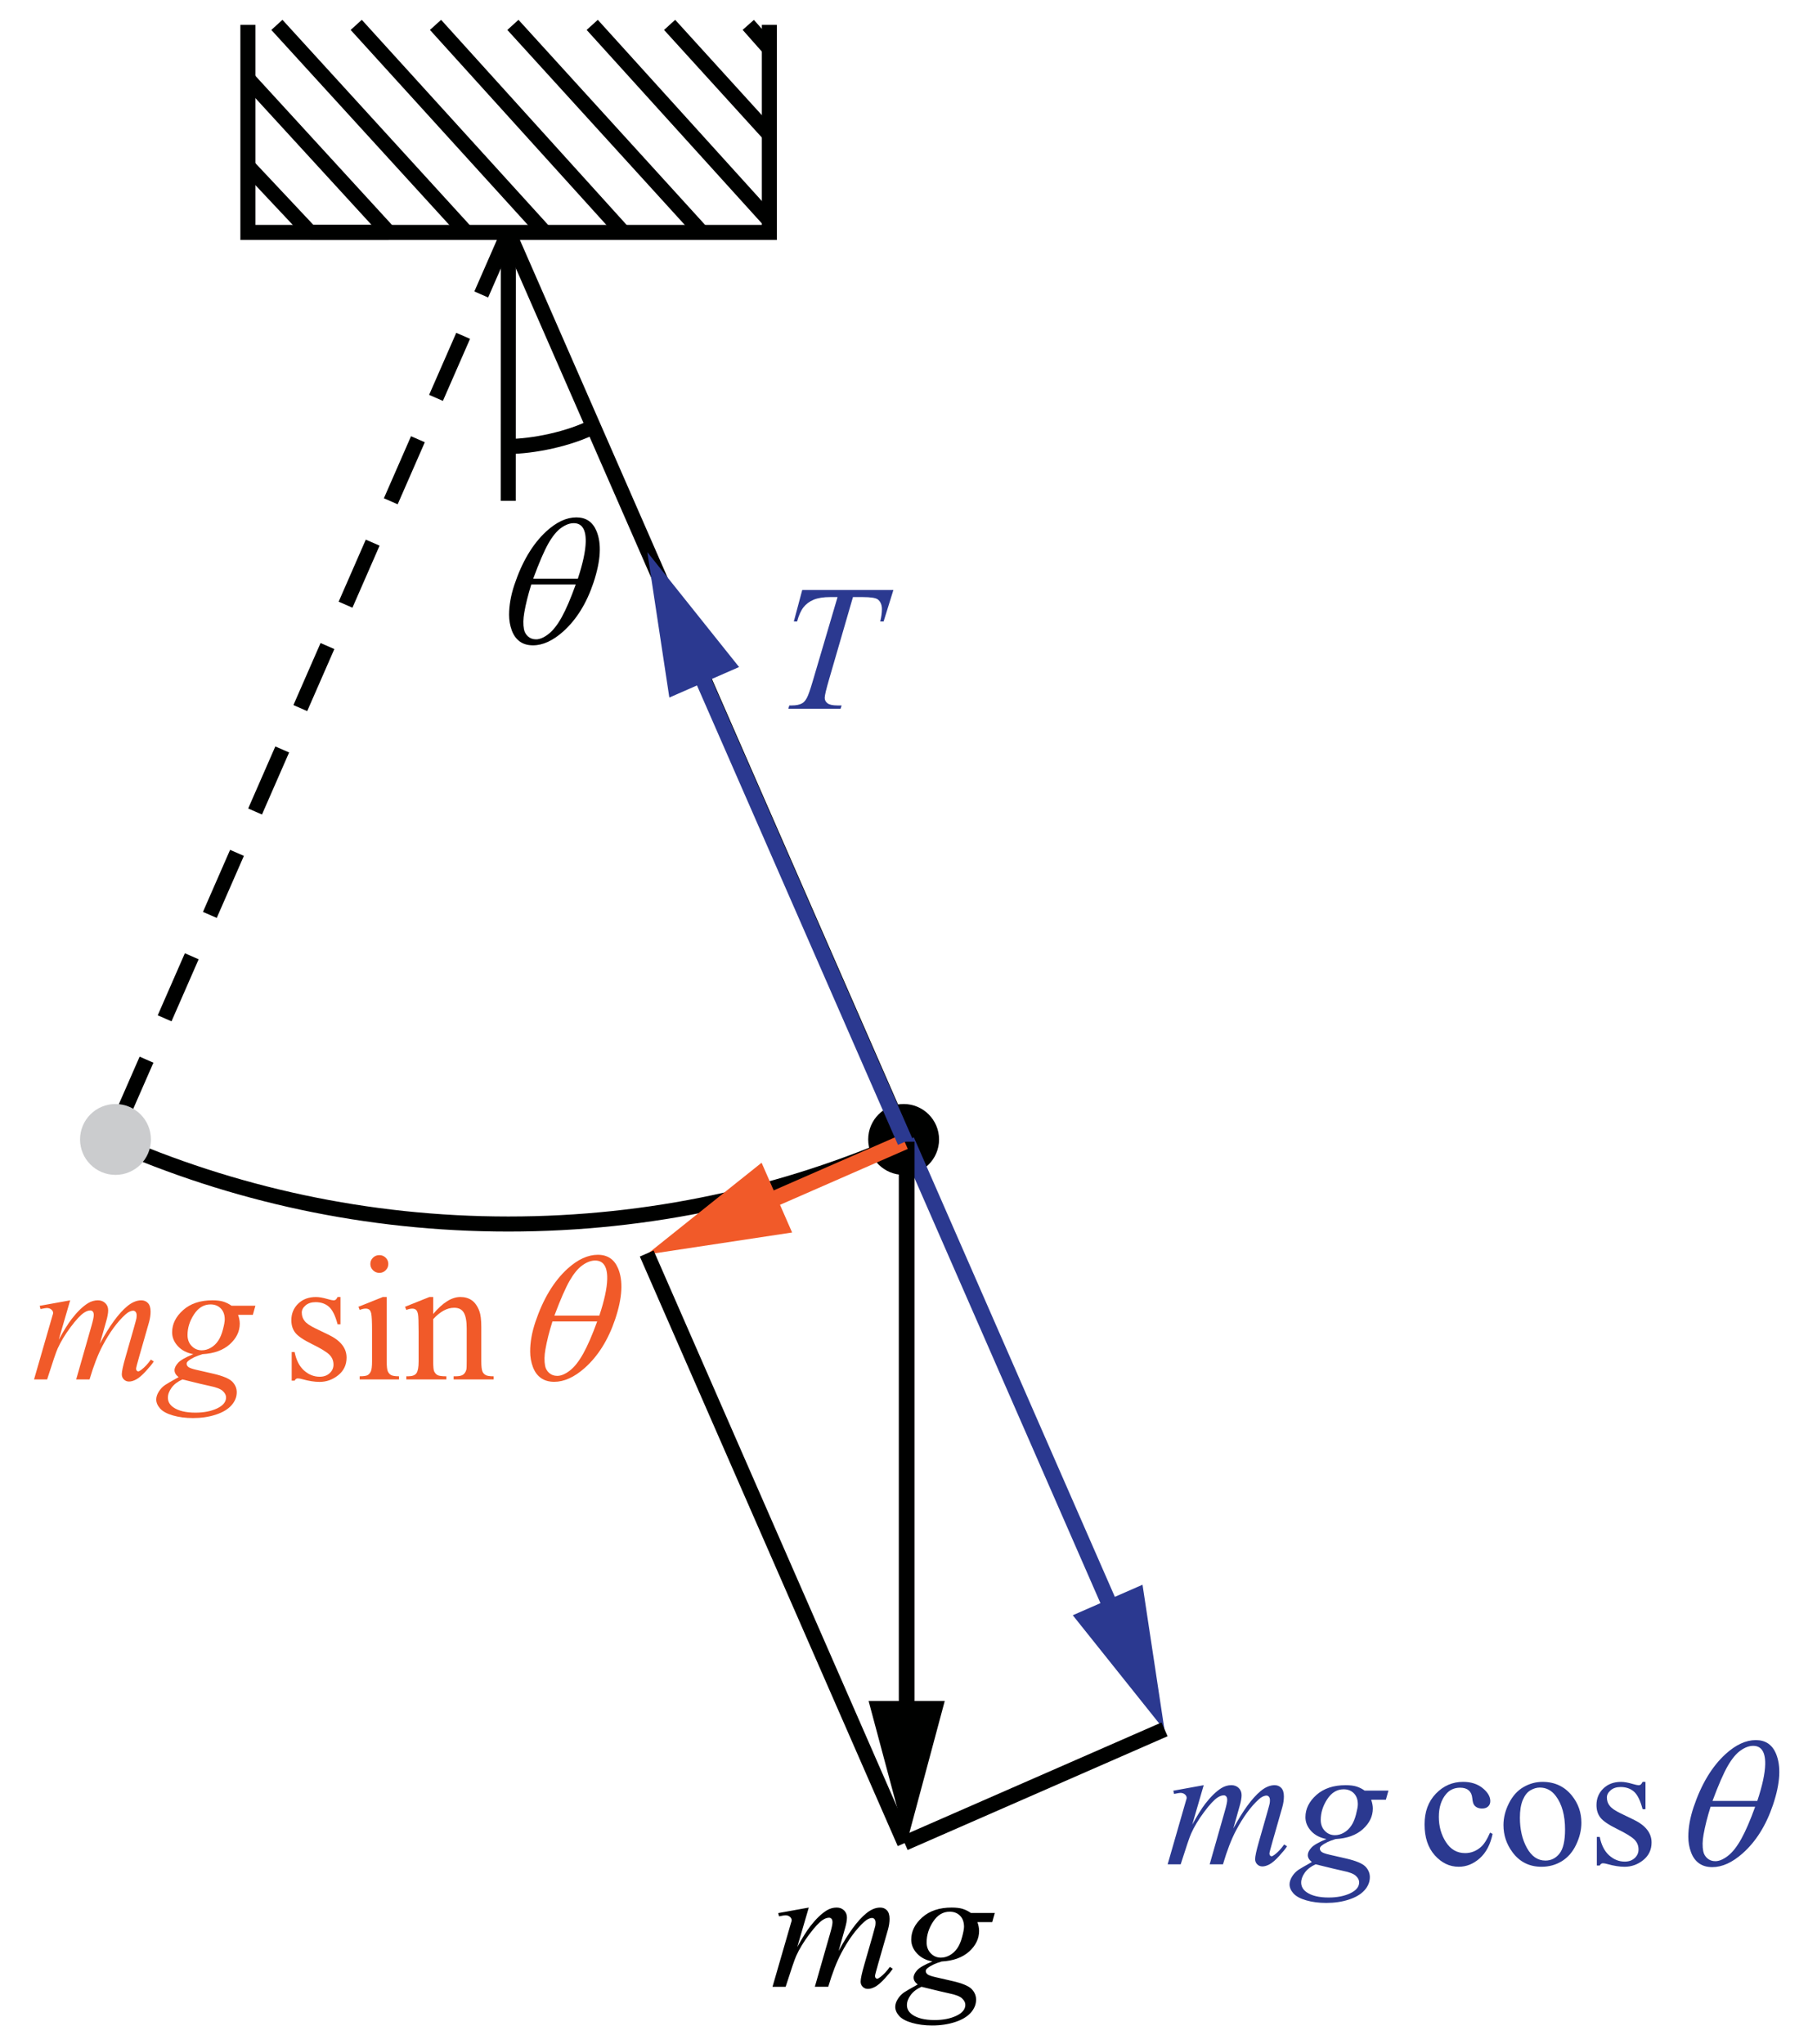 <?xml version="1.0" encoding="utf-8"?>
<!-- Generator: Adobe Illustrator 19.0.0, SVG Export Plug-In . SVG Version: 6.00 Build 0)  -->
<svg version="1.1" id="图层_1" xmlns="http://www.w3.org/2000/svg" xmlns:xlink="http://www.w3.org/1999/xlink" x="0px" y="0px"
	 viewBox="0 0 120.75 135.833" style="enable-background:new 0 0 120.75 135.833;" xml:space="preserve">
<style type="text/css">
	.st0{fill:#000100;fill-opacity:0;stroke:#000100;}
	.st1{fill:#000100;fill-opacity:0;stroke:#000100;stroke-dasharray:4.5,3;}
	.st2{fill:#000100;}
	.st3{fill:#CBCCCE;}
	.st4{fill:#F15A29;}
	.st5{fill:#010101;}
	.st6{opacity:0;fill:#000100;}
	.st7{fill:#2B3990;}
</style>
<path class="st0" d="M33.785,15.444l26.4,60.345c-8.074,3.565-17.006,5.545-26.4,5.545
	s-18.325-1.979-26.4-5.545"/>
<path class="st1" d="M33.785,15.444L7.386,75.789"/>
<path class="st2" d="M60.051,78.069c-1.301,0-2.355-1.054-2.355-2.355
	c0-1.301,1.054-2.355,2.355-2.355c1.301,0,2.355,1.054,2.355,2.355
	C62.406,77.015,61.352,78.069,60.051,78.069z"/>
<path class="st3" d="M7.675,78.069c-1.301,0-2.355-1.054-2.355-2.355
	c0-1.301,1.055-2.355,2.355-2.355c1.301,0,2.355,1.054,2.355,2.355
	C10.03,77.015,8.976,78.069,7.675,78.069z"/>
<g>
	<path class="st0" d="M51.129,1.653v13.791H16.474V1.653"/>
	<path class="st0" d="M49.727,1.653l1.402,1.585"/>
	<path class="st0" d="M44.5,1.653l6.577,7.235"/>
	<path class="st0" d="M39.357,1.653l11.684,12.903"/>
	<path class="st0" d="M34.086,1.653L46.637,15.444"/>
	<path class="st0" d="M28.943,1.653l12.477,13.791"/>
	<path class="st0" d="M23.673,1.653l12.531,13.791"/>
	<path class="st0" d="M18.401,1.653l12.586,13.791"/>
	<path class="st0" d="M20.611,15.444h5.216"/>
	<path class="st0" d="M16.515,5.28l9.312,10.164"/>
	<path class="st0" d="M16.441,11.006l4.17,4.438"/>
</g>
<path class="st0" d="M33.785,16.346l-0.007,16.933"/>
<path class="st0" d="M33.778,29.666c1.578,0,4.07-0.476,5.786-1.384"/>
<g>
	<g>
		<path class="st4" d="M22.627,86.183v1.812H22.434c-0.149-0.569-0.34-0.957-0.573-1.162
			c-0.233-0.205-0.529-0.308-0.89-0.308c-0.274,0-0.495,0.071-0.664,0.215
			s-0.252,0.302-0.252,0.477c0,0.217,0.062,0.402,0.188,0.558
			c0.121,0.158,0.368,0.327,0.74,0.505l0.857,0.413
			c0.795,0.383,1.192,0.888,1.192,1.516c0,0.484-0.185,0.874-0.555,1.171
			c-0.37,0.296-0.784,0.444-1.242,0.444c-0.329,0-0.705-0.059-1.128-0.175
			c-0.129-0.038-0.235-0.058-0.317-0.058c-0.09,0-0.161,0.05-0.211,0.15h-0.194
			v-1.899h0.194c0.109,0.542,0.319,0.951,0.628,1.226
			c0.309,0.275,0.656,0.413,1.04,0.413c0.27,0,0.49-0.079,0.66-0.235
			c0.171-0.157,0.256-0.346,0.256-0.566c0-0.268-0.095-0.492-0.285-0.674
			c-0.189-0.183-0.568-0.413-1.136-0.691c-0.567-0.278-0.939-0.53-1.116-0.755
			c-0.176-0.221-0.264-0.5-0.264-0.837c0-0.438,0.151-0.804,0.455-1.098
			c0.303-0.294,0.696-0.441,1.178-0.441c0.211,0,0.468,0.045,0.769,0.134
			c0.2,0.058,0.333,0.087,0.399,0.087c0.062,0,0.111-0.014,0.146-0.041
			c0.035-0.026,0.077-0.087,0.124-0.18H22.627z"/>
		<path class="st4" d="M25.699,86.183v4.275c0,0.333,0.024,0.555,0.073,0.665
			c0.05,0.11,0.122,0.192,0.218,0.247c0.096,0.054,0.271,0.081,0.525,0.081
			v0.209h-2.613v-0.209c0.263,0,0.438-0.025,0.528-0.075
			c0.09-0.051,0.162-0.134,0.215-0.25s0.079-0.339,0.079-0.668v-2.051
			c0-0.577-0.018-0.95-0.053-1.121c-0.027-0.124-0.07-0.21-0.129-0.259
			c-0.06-0.048-0.14-0.072-0.241-0.072c-0.109,0-0.243,0.029-0.399,0.087
			l-0.082-0.209l1.621-0.65H25.699z M25.211,83.401
			c0.165,0,0.305,0.057,0.42,0.171s0.174,0.253,0.174,0.415
			c0,0.163-0.059,0.303-0.174,0.419s-0.255,0.174-0.42,0.174
			c-0.164,0-0.306-0.058-0.423-0.174s-0.176-0.256-0.176-0.419
			c0-0.162,0.058-0.301,0.173-0.415S25.043,83.401,25.211,83.401z"/>
		<path class="st4" d="M28.79,87.31c0.63-0.751,1.23-1.127,1.803-1.127
			c0.294,0,0.546,0.072,0.758,0.218c0.211,0.146,0.38,0.385,0.505,0.718
			c0.086,0.232,0.129,0.588,0.129,1.068v2.271c0,0.337,0.027,0.565,0.082,0.686
			c0.043,0.097,0.113,0.172,0.209,0.227c0.096,0.054,0.273,0.081,0.531,0.081
			v0.209h-2.66v-0.209h0.111c0.251,0,0.426-0.038,0.525-0.113
			c0.101-0.075,0.17-0.187,0.209-0.334c0.016-0.059,0.023-0.24,0.023-0.546
			v-2.179c0-0.483-0.063-0.835-0.191-1.054c-0.127-0.219-0.341-0.328-0.643-0.328
			c-0.466,0-0.93,0.251-1.392,0.755v2.806c0,0.359,0.021,0.583,0.064,0.668
			c0.055,0.112,0.13,0.194,0.226,0.247c0.096,0.052,0.291,0.078,0.585,0.078
			v0.209H27.003v-0.209h0.118c0.273,0,0.459-0.069,0.555-0.206
			c0.096-0.138,0.144-0.4,0.144-0.787v-1.976c0-0.639-0.015-1.027-0.044-1.167
			s-0.074-0.234-0.135-0.285c-0.061-0.05-0.142-0.075-0.244-0.075
			c-0.109,0-0.24,0.029-0.394,0.087l-0.088-0.209l1.621-0.65h0.253V87.31z"/>
	</g>
	<g>
		<path class="st4" d="M4.664,86.404l-0.763,2.62c0.34-0.616,0.63-1.079,0.869-1.389
			c0.372-0.48,0.734-0.829,1.086-1.046c0.208-0.124,0.425-0.186,0.652-0.186
			c0.196,0,0.358,0.062,0.487,0.186c0.129,0.124,0.194,0.283,0.194,0.477
			c0,0.189-0.045,0.438-0.135,0.743L6.637,89.285
			c0.638-1.181,1.243-2.01,1.814-2.486c0.317-0.263,0.63-0.395,0.94-0.395
			c0.18,0,0.328,0.061,0.443,0.183c0.115,0.122,0.173,0.312,0.173,0.566
			c0,0.225-0.035,0.463-0.106,0.715l-0.646,2.26
			c-0.141,0.491-0.211,0.765-0.211,0.818c0,0.055,0.018,0.102,0.053,0.14
			c0.024,0.027,0.055,0.041,0.094,0.041s0.107-0.037,0.206-0.11
			c0.223-0.171,0.433-0.396,0.628-0.674l0.194,0.122
			c-0.098,0.154-0.271,0.367-0.52,0.639S9.239,91.558,9.062,91.655
			s-0.338,0.146-0.487,0.146c-0.137,0-0.251-0.047-0.344-0.14
			C8.14,91.568,8.094,91.453,8.094,91.318c0-0.186,0.08-0.56,0.241-1.121
			l0.534-1.864c0.122-0.43,0.186-0.668,0.194-0.715
			c0.012-0.073,0.018-0.146,0.018-0.215c0-0.097-0.021-0.172-0.064-0.227
			c-0.047-0.054-0.1-0.081-0.159-0.081c-0.165,0-0.338,0.083-0.522,0.25
			c-0.541,0.491-1.045,1.181-1.515,2.067c-0.31,0.585-0.599,1.334-0.87,2.248
			H5.063l1.004-3.515c0.109-0.379,0.165-0.633,0.165-0.761
			c0-0.104-0.021-0.182-0.064-0.232c-0.043-0.05-0.096-0.075-0.159-0.075
			c-0.129,0-0.267,0.047-0.411,0.14c-0.235,0.15-0.538,0.475-0.908,0.97
			c-0.37,0.496-0.657,0.97-0.86,1.423c-0.098,0.213-0.331,0.896-0.699,2.051
			H2.262l1.086-3.764l0.141-0.488c0.027-0.073,0.041-0.128,0.041-0.163
			c0-0.085-0.039-0.161-0.118-0.229c-0.078-0.067-0.178-0.102-0.299-0.102
			c-0.051,0-0.192,0.023-0.423,0.07l-0.053-0.215L4.664,86.404z"/>
		<path class="st4" d="M16.973,86.764l-0.17,0.604h-0.981
			c0.074,0.209,0.112,0.405,0.112,0.587c0,0.512-0.219,0.966-0.658,1.365
			c-0.443,0.398-1.049,0.619-1.821,0.662c-0.415,0.124-0.726,0.271-0.934,0.441
			c-0.079,0.062-0.118,0.126-0.118,0.191c0,0.078,0.035,0.148,0.106,0.212
			c0.07,0.064,0.249,0.129,0.534,0.195l1.139,0.261
			c0.63,0.147,1.047,0.322,1.251,0.523c0.2,0.205,0.3,0.441,0.3,0.708
			c0,0.318-0.119,0.608-0.355,0.872c-0.237,0.263-0.583,0.469-1.04,0.618
			s-0.96,0.224-1.512,0.224c-0.485,0-0.928-0.057-1.327-0.171
			s-0.686-0.269-0.857-0.462c-0.172-0.194-0.259-0.394-0.259-0.599
			c0-0.166,0.056-0.34,0.167-0.52c0.112-0.181,0.251-0.328,0.42-0.444
			c0.106-0.074,0.405-0.248,0.899-0.523c-0.18-0.139-0.271-0.292-0.271-0.459
			c0-0.154,0.08-0.319,0.238-0.493c0.159-0.175,0.495-0.366,1.007-0.575
			c-0.431-0.081-0.772-0.26-1.025-0.534c-0.252-0.275-0.379-0.581-0.379-0.918
			c0-0.55,0.244-1.042,0.731-1.476s1.136-0.65,1.947-0.65
			c0.294,0,0.535,0.029,0.723,0.087c0.188,0.059,0.37,0.149,0.546,0.273H16.973z
			 M12.122,91.66c-0.317,0.144-0.557,0.327-0.72,0.552s-0.244,0.445-0.244,0.662
			c0,0.256,0.118,0.467,0.353,0.634c0.336,0.239,0.83,0.359,1.48,0.359
			c0.56,0,1.039-0.094,1.436-0.281c0.397-0.188,0.596-0.431,0.596-0.729
			c0-0.15-0.073-0.294-0.22-0.43c-0.146-0.136-0.432-0.246-0.854-0.331
			C13.717,92.05,13.108,91.905,12.122,91.66z M14.935,87.676
			c0-0.311-0.087-0.554-0.261-0.732c-0.174-0.178-0.402-0.268-0.684-0.268
			c-0.443,0-0.808,0.221-1.096,0.66c-0.288,0.439-0.432,0.897-0.432,1.373
			c0,0.299,0.092,0.543,0.276,0.732c0.184,0.189,0.407,0.284,0.669,0.284
			c0.208,0,0.408-0.056,0.602-0.169c0.194-0.111,0.357-0.267,0.49-0.464
			c0.133-0.198,0.239-0.449,0.317-0.755
			C14.896,88.033,14.935,87.811,14.935,87.676z"/>
	</g>
	<g>
		<path class="st4" d="M35.583,87.833c0.515-1.525,1.224-2.7,2.128-3.526
			c0.684-0.619,1.355-0.929,2.018-0.929c0.642,0,1.089,0.298,1.342,0.895
			c0.354,0.832,0.29,1.965-0.193,3.398c-0.459,1.363-1.134,2.439-2.022,3.23
			c-0.692,0.611-1.366,0.918-2.024,0.918c-0.355,0-0.652-0.087-0.889-0.257
			s-0.413-0.415-0.532-0.737c-0.118-0.321-0.179-0.662-0.178-1.022
			C35.231,89.184,35.349,88.528,35.583,87.833z M36.714,87.805
			c-0.217,0.688-0.373,1.31-0.468,1.859c-0.075,0.418-0.081,0.781-0.021,1.092
			c0.034,0.186,0.125,0.343,0.269,0.473c0.145,0.131,0.324,0.195,0.54,0.195
			c0.25,0,0.528-0.116,0.831-0.349c0.304-0.232,0.6-0.606,0.888-1.121
			c0.29-0.516,0.601-1.231,0.934-2.149H36.714z M39.828,87.421
			c0.336-1.011,0.512-1.822,0.525-2.434c0.01-0.47-0.075-0.805-0.254-1.005
			c-0.131-0.147-0.312-0.222-0.549-0.222c-0.266,0-0.545,0.103-0.837,0.309
			c-0.293,0.205-0.577,0.548-0.855,1.028c-0.276,0.48-0.615,1.255-1.015,2.323
			H39.828z"/>
	</g>
</g>
<g>
	<g>
		<path class="st5" d="M53.748,126.754l-0.767,2.623c0.342-0.616,0.633-1.08,0.873-1.39
			c0.374-0.481,0.737-0.83,1.091-1.048c0.208-0.124,0.427-0.186,0.655-0.186
			c0.197,0,0.36,0.062,0.49,0.186c0.129,0.125,0.194,0.283,0.194,0.478
			c0,0.189-0.045,0.438-0.136,0.744l-0.418,1.478
			c0.641-1.183,1.249-2.013,1.822-2.489c0.319-0.264,0.633-0.396,0.944-0.396
			c0.181,0,0.329,0.061,0.446,0.184c0.115,0.122,0.174,0.311,0.174,0.566
			c0,0.226-0.035,0.464-0.106,0.716l-0.649,2.263
			c-0.142,0.492-0.212,0.766-0.212,0.819c0,0.055,0.018,0.102,0.053,0.14
			c0.023,0.027,0.055,0.041,0.094,0.041c0.04,0,0.108-0.037,0.207-0.11
			c0.224-0.171,0.434-0.396,0.631-0.675l0.194,0.122
			c-0.099,0.155-0.272,0.368-0.522,0.64c-0.249,0.271-0.462,0.456-0.639,0.553
			c-0.177,0.097-0.34,0.146-0.49,0.146c-0.138,0-0.253-0.047-0.345-0.14
			s-0.138-0.207-0.138-0.343c0-0.187,0.08-0.561,0.242-1.123l0.537-1.867
			c0.122-0.43,0.187-0.669,0.195-0.715c0.012-0.074,0.018-0.146,0.018-0.216
			c0-0.097-0.022-0.172-0.065-0.227c-0.047-0.054-0.1-0.081-0.159-0.081
			c-0.165,0-0.34,0.083-0.525,0.25c-0.543,0.492-1.05,1.183-1.522,2.07
			c-0.311,0.586-0.602,1.336-0.873,2.251h-0.891l1.008-3.519
			c0.11-0.38,0.165-0.634,0.165-0.763c0-0.104-0.021-0.182-0.064-0.232
			c-0.043-0.05-0.097-0.075-0.16-0.075c-0.129,0-0.267,0.046-0.413,0.14
			c-0.236,0.151-0.54,0.475-0.911,0.971c-0.372,0.497-0.66,0.972-0.864,1.426
			c-0.098,0.213-0.333,0.897-0.702,2.053h-0.873l1.091-3.769l0.142-0.489
			c0.028-0.073,0.042-0.128,0.042-0.162c0-0.086-0.04-0.162-0.118-0.23
			c-0.079-0.067-0.179-0.102-0.301-0.102c-0.051,0-0.192,0.023-0.424,0.07
			l-0.053-0.216L53.748,126.754z"/>
		<path class="st5" d="M66.11,127.115l-0.171,0.605h-0.984
			c0.074,0.209,0.111,0.405,0.111,0.587c0,0.512-0.22,0.968-0.66,1.367
			c-0.444,0.399-1.054,0.62-1.828,0.663c-0.417,0.124-0.729,0.271-0.938,0.442
			c-0.078,0.062-0.118,0.125-0.118,0.191c0,0.077,0.036,0.148,0.106,0.212
			c0.071,0.064,0.25,0.129,0.537,0.195l1.144,0.262
			c0.634,0.147,1.053,0.321,1.257,0.523c0.2,0.205,0.301,0.442,0.301,0.71
			c0,0.317-0.119,0.608-0.356,0.872c-0.238,0.264-0.586,0.47-1.044,0.619
			c-0.459,0.149-0.965,0.225-1.52,0.225c-0.487,0-0.932-0.058-1.333-0.172
			c-0.4-0.114-0.688-0.269-0.86-0.463c-0.174-0.193-0.26-0.394-0.26-0.599
			c0-0.167,0.056-0.341,0.168-0.521c0.112-0.181,0.253-0.329,0.422-0.445
			c0.105-0.073,0.407-0.248,0.902-0.523c-0.181-0.14-0.271-0.293-0.271-0.459
			c0-0.155,0.08-0.32,0.239-0.495c0.159-0.174,0.496-0.366,1.011-0.575
			c-0.433-0.081-0.775-0.26-1.028-0.535c-0.254-0.275-0.381-0.582-0.381-0.919
			c0-0.551,0.245-1.043,0.734-1.478s1.142-0.651,1.955-0.651
			c0.295,0,0.537,0.029,0.726,0.087c0.188,0.059,0.371,0.149,0.549,0.273H66.11z
			 M61.239,132.018c-0.319,0.144-0.56,0.328-0.723,0.553s-0.245,0.445-0.245,0.663
			c0,0.256,0.118,0.467,0.354,0.634c0.339,0.24,0.834,0.36,1.486,0.36
			c0.562,0,1.043-0.094,1.442-0.282c0.399-0.188,0.599-0.431,0.599-0.729
			c0-0.151-0.073-0.295-0.221-0.431s-0.434-0.246-0.858-0.331
			C62.84,132.408,62.229,132.262,61.239,132.018z M64.064,128.028
			c0-0.31-0.088-0.554-0.263-0.732s-0.404-0.268-0.688-0.268
			c-0.444,0-0.811,0.22-1.1,0.66c-0.289,0.44-0.434,0.898-0.434,1.376
			c0,0.298,0.092,0.542,0.277,0.732c0.185,0.19,0.408,0.285,0.672,0.285
			c0.209,0,0.41-0.057,0.604-0.169c0.195-0.112,0.359-0.268,0.493-0.465
			c0.133-0.198,0.239-0.45,0.318-0.757
			C64.024,128.385,64.064,128.163,64.064,128.028z"/>
	</g>
</g>
<g>
	<g>
		<path class="st5" d="M34.181,38.867c0.512-1.537,1.217-2.721,2.116-3.551
			c0.678-0.624,1.347-0.937,2.005-0.937c0.639,0,1.084,0.3,1.336,0.901
			c0.353,0.838,0.286,1.979-0.193,3.423c-0.457,1.373-1.126,2.457-2.01,3.253
			c-0.688,0.616-1.36,0.925-2.014,0.925c-0.354,0-0.648-0.086-0.883-0.258
			c-0.234-0.171-0.411-0.42-0.53-0.743c-0.118-0.323-0.176-0.667-0.177-1.029
			C33.833,40.226,33.949,39.566,34.181,38.867z M35.306,38.837
			c-0.215,0.695-0.37,1.318-0.465,1.873c-0.074,0.422-0.081,0.787-0.021,1.1
			c0.035,0.188,0.124,0.347,0.267,0.478c0.144,0.131,0.322,0.195,0.536,0.195
			c0.249,0,0.525-0.117,0.827-0.352c0.302-0.233,0.596-0.609,0.884-1.128
			c0.287-0.52,0.596-1.241,0.927-2.166H35.306z M38.401,38.452
			c0.336-1.02,0.511-1.836,0.524-2.453c0.009-0.471-0.074-0.809-0.253-1.012
			c-0.13-0.148-0.311-0.223-0.545-0.223c-0.265,0-0.543,0.104-0.833,0.311
			s-0.574,0.552-0.85,1.035c-0.276,0.484-0.613,1.265-1.01,2.342H38.401z"/>
	</g>
</g>
<g>
	<line class="st6" x1="60.254" y1="75.789" x2="77.392" y2="114.963"/>
	<g>
		<g>
			<polygon class="st7" points="73.13,106.526 71.292,107.33 77.39,114.964 75.927,105.302 
				74.088,106.107 60.733,75.579 59.774,75.998 			"/>
		</g>
	</g>
</g>
<g>
	<g>
		<g>
			<polygon class="st2" points="59.731,113.03 57.724,113.03 60.252,122.468 62.783,113.03 
				60.777,113.03 60.777,75.864 59.731,75.864 			"/>
		</g>
	</g>
</g>
<g>
	<line class="st6" x1="60.118" y1="75.864" x2="42.979" y2="83.362"/>
	<g>
		<g>
			<polygon class="st4" points="51.416,79.1 50.612,77.261 42.978,83.36 52.64,81.896 
				51.836,80.058 60.327,76.343 59.908,75.385 			"/>
		</g>
	</g>
</g>
<path class="st0" d="M77.392,114.911l-17.275,7.558"/>
<path class="st0" d="M42.979,83.294l17.139,39.175"/>
<g>
	<line class="st6" x1="60.154" y1="75.864" x2="43.016" y2="36.689"/>
	<g>
		<g>
			<polygon class="st7" points="47.278,45.127 49.116,44.323 43.018,36.688 44.481,46.35 
				46.319,45.546 59.675,76.074 60.633,75.654 			"/>
		</g>
	</g>
</g>
<g>
	<g>
		<g>
			<path class="st7" d="M53.313,39.203h6.059l-0.652,2.094H58.497
				c0.074-0.307,0.111-0.58,0.111-0.82c0-0.283-0.088-0.496-0.265-0.64
				c-0.134-0.108-0.477-0.163-1.029-0.163H56.684l-1.577,5.433
				c-0.2,0.683-0.3,1.104-0.3,1.262c0,0.147,0.062,0.269,0.188,0.364
				c0.125,0.095,0.347,0.143,0.665,0.143h0.271l-0.07,0.215h-3.471l0.064-0.215
				h0.153c0.306,0,0.541-0.049,0.706-0.146c0.113-0.066,0.216-0.186,0.309-0.358
				c0.092-0.172,0.221-0.538,0.385-1.096l1.653-5.602H55.184
				c-0.459,0-0.829,0.059-1.109,0.175c-0.281,0.116-0.507,0.285-0.68,0.506
				c-0.172,0.221-0.313,0.535-0.423,0.942h-0.218L53.313,39.203z"/>
		</g>
	</g>
</g>
<g>
	<g>
		<g>
			<path class="st7" d="M99.191,121.858c-0.145,0.701-0.427,1.24-0.849,1.618
				c-0.422,0.377-0.889,0.566-1.4,0.566c-0.609,0-1.14-0.254-1.593-0.762
				c-0.453-0.507-0.679-1.192-0.679-2.056c0-0.837,0.25-1.517,0.752-2.039
				s1.104-0.784,1.807-0.784c0.527,0,0.96,0.139,1.301,0.415
				c0.339,0.277,0.509,0.564,0.509,0.863c0,0.146-0.048,0.266-0.144,0.356
				c-0.096,0.092-0.229,0.137-0.4,0.137c-0.23,0-0.405-0.073-0.521-0.221
				c-0.067-0.081-0.111-0.236-0.132-0.465c-0.021-0.229-0.101-0.402-0.237-0.522
				c-0.137-0.116-0.326-0.175-0.568-0.175c-0.391,0-0.705,0.144-0.943,0.431
				c-0.316,0.379-0.475,0.881-0.475,1.504c0,0.635,0.157,1.195,0.472,1.682
				c0.314,0.486,0.739,0.729,1.274,0.729c0.383,0,0.726-0.13,1.031-0.39
				c0.214-0.178,0.423-0.501,0.626-0.971L99.191,121.858z"/>
			<path class="st7" d="M102.51,118.402c0.812,0,1.465,0.306,1.956,0.918
				c0.418,0.522,0.627,1.123,0.627,1.8c0,0.477-0.115,0.959-0.346,1.447
				c-0.23,0.487-0.548,0.855-0.951,1.104c-0.404,0.248-0.854,0.372-1.351,0.372
				c-0.809,0-1.451-0.32-1.927-0.959c-0.402-0.538-0.604-1.143-0.604-1.812
				c0-0.487,0.122-0.973,0.366-1.455c0.244-0.481,0.565-0.838,0.963-1.068
				C101.643,118.517,102.065,118.402,102.51,118.402z M102.329,118.78
				c-0.207,0-0.415,0.061-0.624,0.183s-0.378,0.336-0.507,0.642
				c-0.129,0.307-0.192,0.699-0.192,1.18c0,0.773,0.154,1.442,0.465,2.004
				s0.72,0.842,1.228,0.842c0.379,0,0.691-0.154,0.938-0.465
				c0.246-0.31,0.369-0.842,0.369-1.598c0-0.944-0.205-1.688-0.615-2.229
				C103.112,118.965,102.758,118.78,102.329,118.78z"/>
			<path class="st7" d="M109.352,118.402v1.812h-0.193c-0.148-0.569-0.339-0.957-0.571-1.162
				s-0.528-0.308-0.888-0.308c-0.273,0-0.494,0.071-0.662,0.215
				c-0.167,0.144-0.251,0.302-0.251,0.477c0,0.217,0.062,0.402,0.188,0.558
				c0.12,0.158,0.366,0.327,0.737,0.505l0.855,0.413
				c0.793,0.383,1.189,0.888,1.189,1.516c0,0.484-0.185,0.874-0.554,1.171
				c-0.369,0.296-0.782,0.444-1.239,0.444c-0.328,0-0.703-0.059-1.124-0.175
				c-0.129-0.038-0.234-0.058-0.316-0.058c-0.09,0-0.16,0.05-0.211,0.15h-0.193
				v-1.899h0.193c0.109,0.542,0.318,0.951,0.627,1.226
				c0.308,0.275,0.653,0.413,1.036,0.413c0.27,0,0.489-0.079,0.659-0.235
				c0.17-0.157,0.255-0.346,0.255-0.566c0-0.268-0.095-0.492-0.284-0.674
				c-0.189-0.183-0.567-0.413-1.134-0.691c-0.565-0.278-0.937-0.53-1.112-0.755
				c-0.176-0.221-0.264-0.5-0.264-0.837c0-0.438,0.151-0.804,0.454-1.098
				c0.302-0.294,0.693-0.441,1.174-0.441c0.211,0,0.467,0.045,0.768,0.134
				c0.199,0.058,0.332,0.087,0.398,0.087c0.062,0,0.111-0.014,0.146-0.041
				c0.035-0.026,0.076-0.087,0.123-0.18H109.352z"/>
		</g>
		<g>
			<path class="st7" d="M79.993,118.622l-0.761,2.62c0.34-0.616,0.628-1.079,0.867-1.389
				c0.371-0.48,0.732-0.829,1.083-1.046c0.207-0.124,0.424-0.186,0.65-0.186
				c0.195,0,0.357,0.062,0.486,0.186s0.193,0.283,0.193,0.477
				c0,0.189-0.045,0.438-0.135,0.743l-0.416,1.476
				c0.636-1.181,1.24-2.01,1.81-2.486c0.316-0.263,0.628-0.395,0.937-0.395
				c0.18,0,0.327,0.061,0.442,0.183s0.173,0.312,0.173,0.566
				c0,0.225-0.035,0.463-0.105,0.715l-0.645,2.26
				c-0.141,0.491-0.211,0.765-0.211,0.818c0,0.055,0.018,0.102,0.053,0.14
				c0.023,0.027,0.055,0.041,0.094,0.041s0.107-0.037,0.205-0.11
				c0.223-0.171,0.432-0.396,0.627-0.674l0.193,0.122
				c-0.098,0.154-0.271,0.367-0.519,0.639s-0.46,0.455-0.636,0.552
				s-0.337,0.146-0.486,0.146c-0.137,0-0.251-0.047-0.343-0.14
				s-0.138-0.207-0.138-0.343c0-0.186,0.08-0.56,0.24-1.121l0.533-1.864
				c0.121-0.43,0.186-0.668,0.193-0.715c0.012-0.073,0.018-0.146,0.018-0.215
				c0-0.097-0.021-0.172-0.064-0.227c-0.047-0.054-0.1-0.081-0.158-0.081
				c-0.164,0-0.337,0.083-0.521,0.25c-0.539,0.491-1.042,1.181-1.511,2.067
				c-0.309,0.585-0.598,1.334-0.867,2.248h-0.884l1.001-3.515
				c0.109-0.379,0.164-0.633,0.164-0.761c0-0.104-0.021-0.182-0.064-0.232
				c-0.043-0.05-0.096-0.075-0.158-0.075c-0.129,0-0.266,0.047-0.41,0.14
				c-0.234,0.15-0.536,0.475-0.905,0.97c-0.369,0.496-0.655,0.97-0.858,1.423
				c-0.098,0.213-0.33,0.896-0.697,2.051H77.597l1.083-3.764l0.141-0.488
				c0.027-0.073,0.041-0.128,0.041-0.163c0-0.085-0.039-0.161-0.117-0.229
				c-0.078-0.067-0.178-0.102-0.299-0.102c-0.051,0-0.191,0.023-0.421,0.07
				l-0.053-0.215L79.993,118.622z"/>
			<path class="st7" d="M92.269,118.983l-0.17,0.604h-0.978
				c0.074,0.209,0.111,0.405,0.111,0.587c0,0.512-0.219,0.966-0.656,1.365
				c-0.441,0.398-1.046,0.619-1.816,0.662c-0.414,0.124-0.724,0.271-0.931,0.441
				c-0.078,0.062-0.117,0.126-0.117,0.191c0,0.078,0.035,0.148,0.105,0.212
				c0.07,0.064,0.248,0.129,0.533,0.195l1.137,0.261
				c0.628,0.147,1.044,0.322,1.248,0.523c0.199,0.205,0.299,0.441,0.299,0.708
				c0,0.318-0.118,0.608-0.354,0.872c-0.236,0.263-0.582,0.469-1.037,0.618
				c-0.455,0.149-0.958,0.224-1.508,0.224c-0.484,0-0.926-0.057-1.324-0.171
				c-0.398-0.114-0.683-0.269-0.855-0.462c-0.172-0.194-0.258-0.394-0.258-0.599
				c0-0.166,0.056-0.34,0.167-0.52c0.111-0.181,0.251-0.328,0.419-0.444
				c0.105-0.074,0.404-0.248,0.896-0.523c-0.18-0.139-0.27-0.292-0.27-0.459
				c0-0.154,0.079-0.319,0.237-0.493c0.158-0.175,0.493-0.366,1.005-0.575
				c-0.43-0.081-0.771-0.26-1.022-0.534c-0.252-0.275-0.377-0.581-0.377-0.918
				c0-0.55,0.243-1.042,0.729-1.476s1.133-0.65,1.942-0.65
				c0.293,0,0.533,0.029,0.72,0.087c0.188,0.059,0.369,0.149,0.545,0.273H92.269z
				 M87.431,123.879c-0.316,0.144-0.556,0.327-0.717,0.552
				c-0.162,0.225-0.243,0.445-0.243,0.662c0,0.256,0.117,0.467,0.351,0.634
				c0.336,0.239,0.828,0.359,1.476,0.359c0.559,0,1.036-0.094,1.433-0.281
				c0.396-0.188,0.594-0.431,0.594-0.729c0-0.15-0.073-0.294-0.22-0.43
				s-0.43-0.246-0.852-0.331C89.022,124.269,88.415,124.123,87.431,123.879z
				 M90.236,119.895c0-0.311-0.087-0.554-0.261-0.732
				c-0.174-0.178-0.401-0.268-0.682-0.268c-0.441,0-0.806,0.221-1.092,0.66
				c-0.287,0.439-0.431,0.897-0.431,1.373c0,0.299,0.092,0.543,0.275,0.732
				c0.183,0.189,0.406,0.284,0.667,0.284c0.207,0,0.407-0.056,0.601-0.169
				c0.193-0.111,0.356-0.267,0.489-0.464c0.133-0.198,0.238-0.449,0.316-0.755
				S90.236,120.03,90.236,119.895z"/>
		</g>
		<g>
			<path class="st7" d="M112.549,120.082c0.513-1.526,1.221-2.702,2.123-3.526
				c0.68-0.619,1.351-0.93,2.011-0.93c0.641,0,1.087,0.299,1.339,0.896
				c0.353,0.832,0.288,1.965-0.193,3.397c-0.458,1.363-1.13,2.44-2.017,3.229
				c-0.689,0.612-1.363,0.919-2.02,0.919c-0.355,0-0.65-0.087-0.886-0.257
				s-0.413-0.416-0.53-0.737c-0.119-0.321-0.178-0.662-0.178-1.022
				C112.199,121.432,112.316,120.776,112.549,120.082z M113.677,120.053
				c-0.216,0.689-0.371,1.309-0.467,1.858c-0.074,0.418-0.081,0.782-0.021,1.092
				c0.034,0.187,0.124,0.344,0.269,0.475c0.144,0.129,0.322,0.194,0.537,0.194
				c0.25,0,0.527-0.117,0.83-0.35c0.303-0.231,0.598-0.604,0.887-1.12
				c0.287-0.515,0.598-1.231,0.929-2.149H113.677z M116.782,119.669
				c0.336-1.011,0.511-1.821,0.526-2.434c0.009-0.469-0.076-0.803-0.254-1.005
				c-0.131-0.147-0.312-0.222-0.547-0.222c-0.266,0-0.545,0.104-0.836,0.309
				c-0.292,0.206-0.576,0.548-0.853,1.028s-0.614,1.255-1.013,2.323H116.782z"/>
		</g>
	</g>
</g>
<g>
</g>
<g>
</g>
<g>
</g>
<g>
</g>
<g>
</g>
<g>
</g>
</svg>
